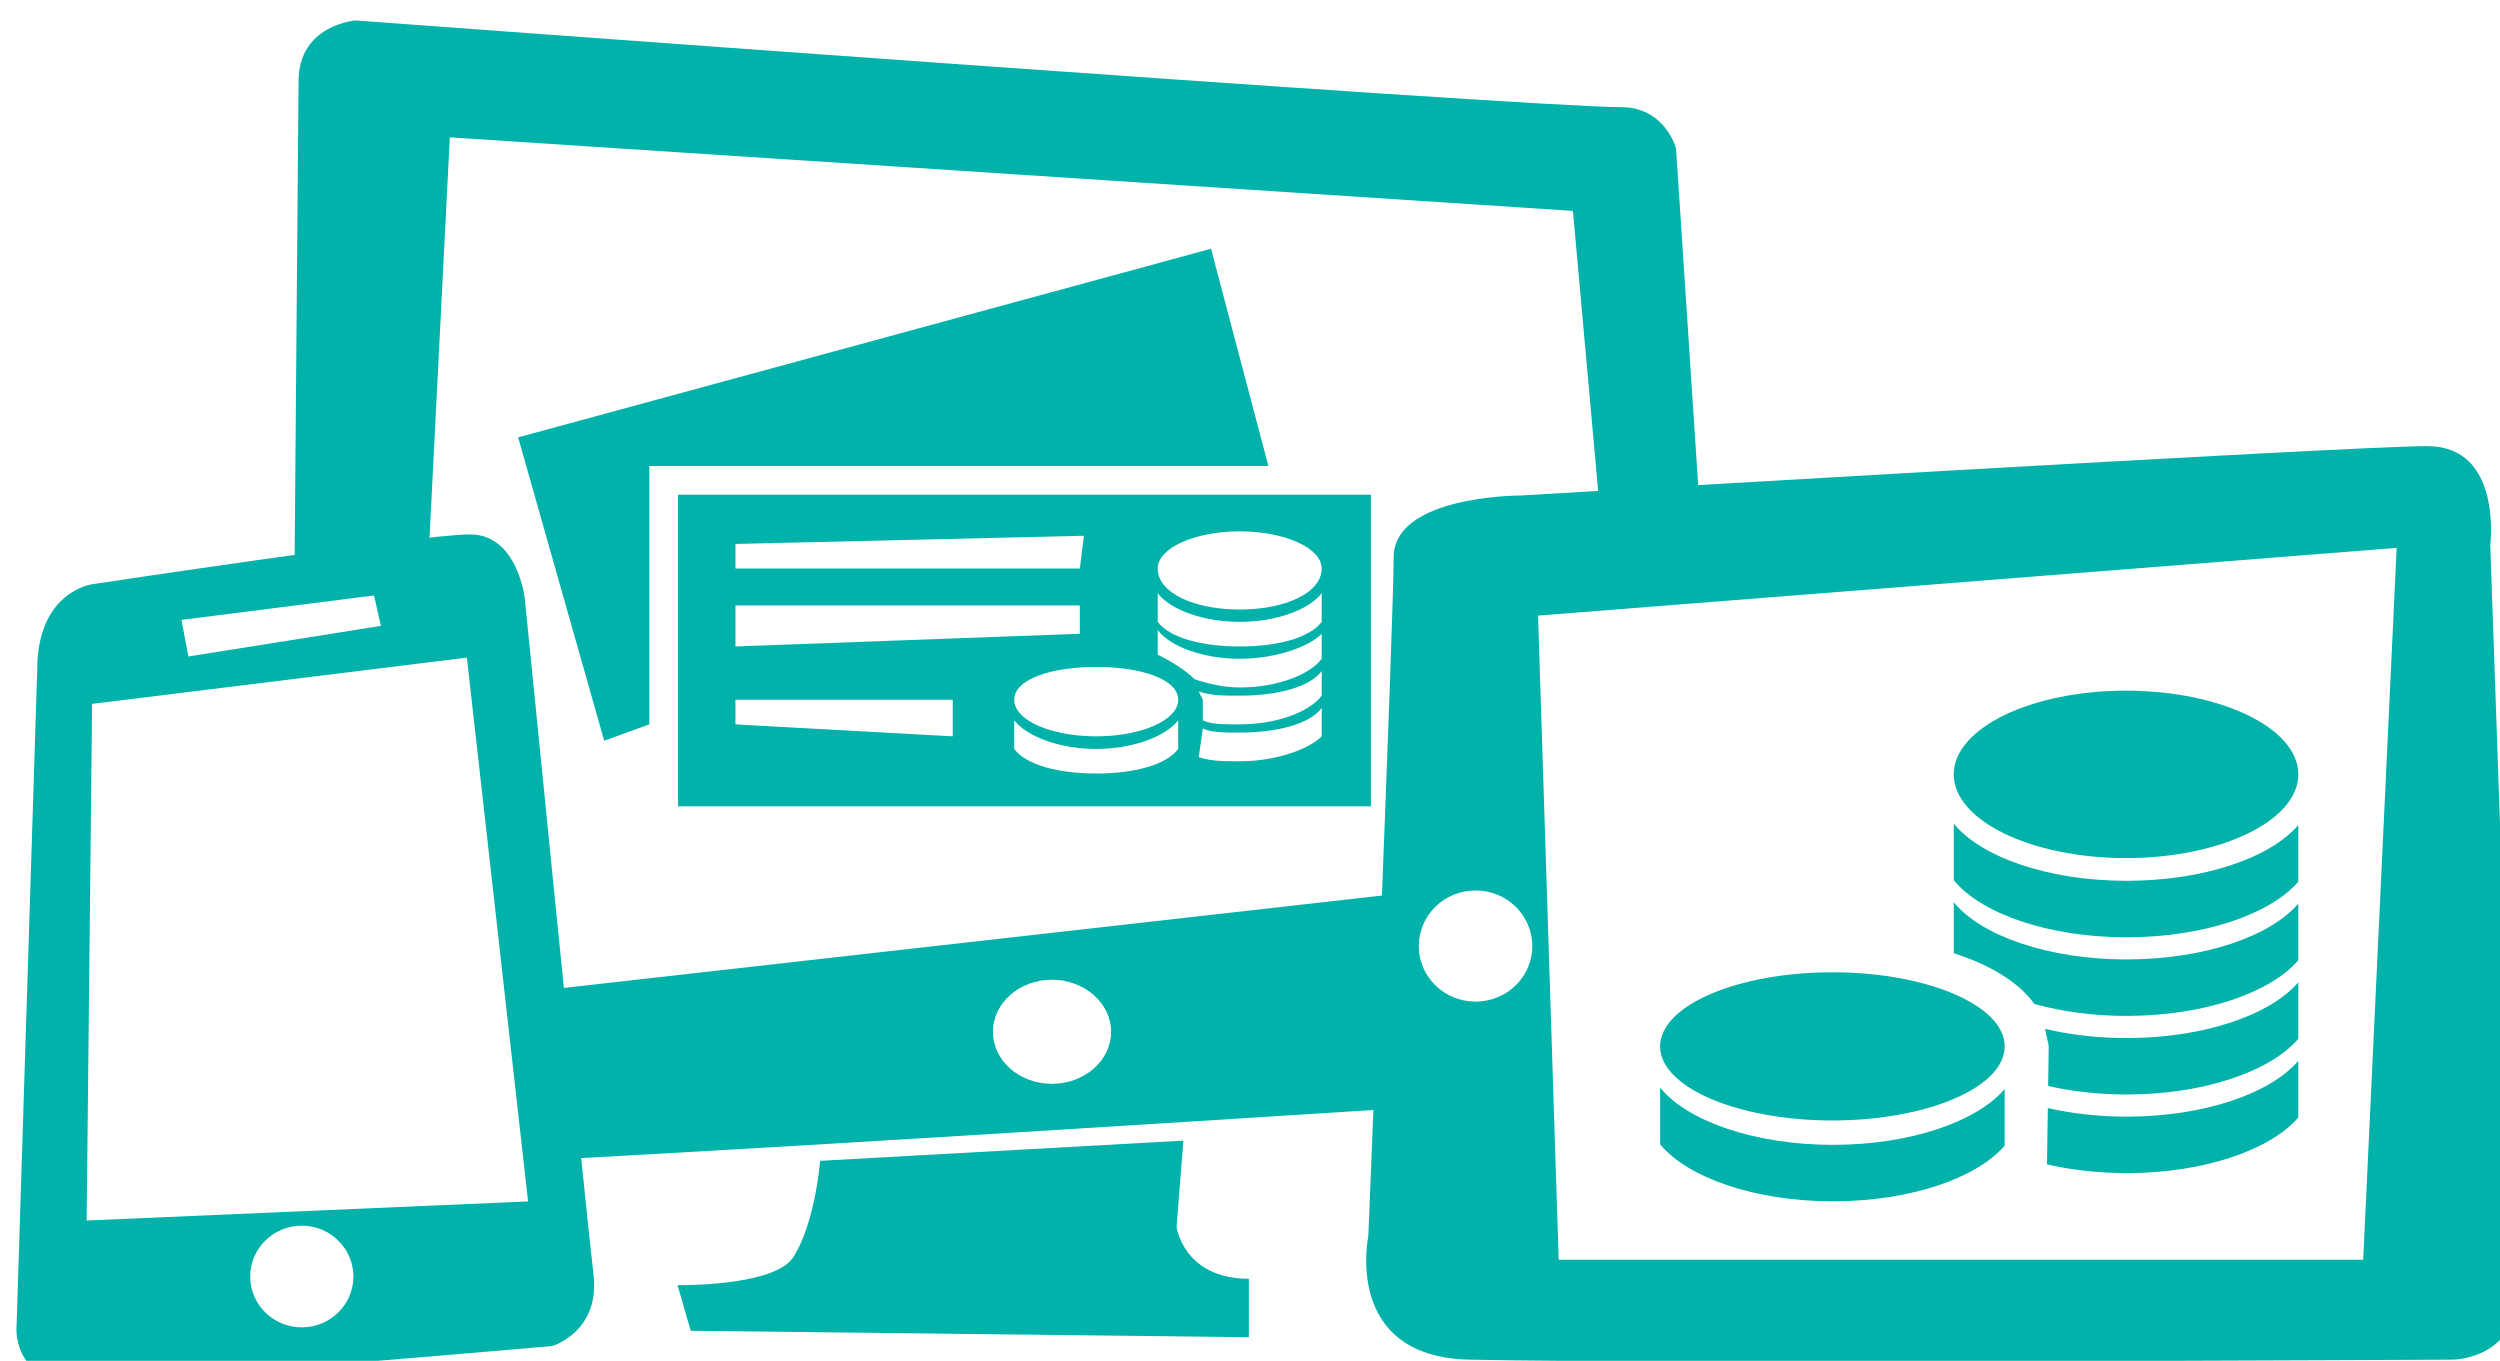 <?xml version="1.0" encoding="UTF-8" standalone="no"?>
<!-- Created with Inkscape (http://www.inkscape.org/) -->

<svg
   xmlns:dc="http://purl.org/dc/elements/1.1/"
   xmlns:cc="http://creativecommons.org/ns#"
   xmlns:rdf="http://www.w3.org/1999/02/22-rdf-syntax-ns#"
   xmlns:svg="http://www.w3.org/2000/svg"
   xmlns="http://www.w3.org/2000/svg"
   xmlns:sodipodi="http://sodipodi.sourceforge.net/DTD/sodipodi-0.dtd"
   xmlns:inkscape="http://www.inkscape.org/namespaces/inkscape"
   width="41.831mm"
   height="22.77mm"
   viewBox="0 0 158.1 86.059"
   id="svg20572"
   version="1.1"
   inkscape:version="0.91 r13725"
   sodipodi:docname="crea-picto-marketing.svg">
  <defs
     id="defs20574">
    <clipPath
       id="clipPath5702"
       clipPathUnits="userSpaceOnUse">
      <path
         inkscape:connector-curvature="0"
         id="path5704"
         d="m 0,841.89 595.28,0 L 595.28,0 0,0 Z" />
    </clipPath>
  </defs>
  <sodipodi:namedview
     id="base"
     pagecolor="#ececec"
     bordercolor="#666666"
     borderopacity="1.0"
     inkscape:pageopacity="0"
     inkscape:pageshadow="2"
     inkscape:zoom="2.8284271"
     inkscape:cx="91.776325"
     inkscape:cy="30.815753"
     inkscape:document-units="px"
     inkscape:current-layer="layer1"
     showgrid="false"
     fit-margin-top="0"
     fit-margin-left="0"
     fit-margin-right="0"
     fit-margin-bottom="0"
     inkscape:window-width="1680"
     inkscape:window-height="1001"
     inkscape:window-x="0"
     inkscape:window-y="23"
     inkscape:window-maximized="1"
     showguides="false"
     inkscape:snap-global="false"
     scale-x="1">
    <inkscape:grid
       type="xygrid"
       id="grid33125"
       originx="-19862.661"
       originy="8645.821" />
  </sodipodi:namedview>
  <g
     inkscape:label="Calque 1"
     inkscape:groupmode="layer"
     id="layer1"
     transform="translate(-19862.661,-9682.282)">
    <g
       style="fill:#00b2a9;fill-opacity:1"
       transform="matrix(0.885,0,0,0.885,12037.141,1267.336)"
       id="g19600">
      <g
         style="fill:#00b2a9;fill-opacity:1"
         id="g19602"
         transform="matrix(1.197,0,0,1.197,13539.946,12155.018)">
        <path
           inkscape:connector-curvature="0"
           style="fill:#00b2a9;fill-opacity:1;fill-rule:evenodd;stroke:none"
           d="m -3903.201,-2209.811 c 0,0 -3.412,0.249 -3.412,3.623 l -0.246,29.822 7.867,1.33 1.408,-27.797 67.047,4.391 1.836,20.391 5.879,-0.404 c -0.757,-11.449 -1.56,-23.725 -1.56,-23.725 0,0 -0.653,-2.455 -3.279,-2.455 -5.752,0 -75.539,-5.176 -75.539,-5.176 z m 62.811,52.066 -53.158,6.002 0.918,10.002 c 14.833,-0.788 36.316,-2.142 51.699,-3.125 z m -21.244,5.201 c 1.936,0 3.527,1.399 3.527,3.106 0,1.726 -1.591,3.107 -3.527,3.107 -1.956,0 -3.527,-1.382 -3.527,-3.107 0,-1.706 1.572,-3.106 3.527,-3.106 z m 7.842,9.604 -21.686,1.207 c 0,0 -0.286,3.683 -1.59,5.734 -1.112,1.783 -6.922,1.688 -6.922,1.688 l 0.787,2.723 33.32,0.385 0,-3.49 c -3.911,0 -4.314,-3.105 -4.314,-3.105 z"
           id="path19604"
           sodipodi:nodetypes="cccccccccsccccccsssssccccccccc" />
        <path
           inkscape:connector-curvature="0"
           id="path19606"
           style="fill:#00b2a9;fill-opacity:1;fill-rule:evenodd;stroke:none"
           d="m -3902.11,-2175.485 0.414,1.816 -11.495,1.828 -0.414,-2.184 z m -7.391,40.657 c 0,-1.667 1.379,-3.035 3.081,-3.035 1.701,0 3.081,1.368 3.081,3.035 0,1.678 -1.379,3.035 -3.081,3.035 -1.701,0 -3.081,-1.357 -3.081,-3.035 m -9.437,-34.185 22.373,-2.761 3.653,32.464 -26.352,1.14 z m -3.276,-2.035 -1.23,39.094 c 0,0 -0.414,3.402 3.69,3.402 4.104,0 28.289,-2.127 28.289,-2.127 0,0 2.862,-0.851 2.46,-4.253 -0.414,-3.391 -4.104,-40.37 -4.104,-40.37 0,0 -0.414,-3.828 -3.276,-3.828 -2.874,0 -22.553,2.977 -22.553,2.977 0,0 -3.276,0.425 -3.276,5.104"
           sodipodi:nodetypes="ccccccsssccccccccscccscc" />
        <path
           inkscape:connector-curvature="0"
           id="path19608"
           style="fill:#00b2a9;fill-opacity:1;fill-rule:evenodd;stroke:none"
           d="m -3836.35,-2151.238 c 1.874,0 3.388,-1.483 3.388,-3.31 0,-1.842 -1.514,-3.326 -3.388,-3.326 -1.873,0 -3.388,1.483 -3.388,3.326 0,1.827 1.514,3.31 3.388,3.31 m 52.99,15.41 1.998,-42.498 -51.257,4.044 1.232,38.454 z m 9.102,0.812 c 0.749,5.152 -3.763,5.152 -3.763,5.152 0,0 -47.666,0.25 -58.704,0 -7.557,-0.172 -6.027,-7.369 -6.027,-7.369 0,0 1.514,-36.846 1.514,-40.531 0,-3.685 7.525,-3.685 7.525,-3.685 0,0 49.664,-2.951 54.176,-2.951 4.512,0 3.763,5.902 3.763,5.902 z"
           sodipodi:nodetypes="csssccccccccccscscc" />
      </g>
      <g
         transform="matrix(1.744,0,0,-1.744,8200.827,10584.368)"
         id="g19610"
         style="fill:#00b2a9;fill-opacity:1">
        <g
           clip-path="url(#clipPath5702)"
           id="g19612"
           style="fill:#00b2a9;fill-opacity:1">
          <g
             transform="translate(450.048,569.983)"
             id="g19614"
             style="fill:#00b2a9;fill-opacity:1">
            <path
               style="fill:#00b2a9;fill-opacity:1;fill-rule:nonzero;stroke:none"
               d="M 124.691 39.688 C 119.057 39.688 114.475 41.914 114.475 44.65 C 114.475 47.387 119.057 49.615 124.691 49.615 C 130.324 49.615 134.908 47.387 134.908 44.65 C 134.908 41.914 130.324 39.688 124.691 39.688 z M 114.477 47.574 L 114.477 50.928 C 116.101 52.907 120.077 54.312 124.725 54.312 C 129.304 54.312 133.238 52.949 134.906 51.014 L 134.906 47.658 C 133.243 49.598 129.31 50.963 124.725 50.963 C 120.074 50.963 116.098 49.556 114.477 47.574 z M 114.477 52.236 L 114.477 55.258 C 116.573 55.922 118.29 56.932 119.258 58.266 C 120.869 58.714 122.734 58.973 124.725 58.973 C 129.304 58.973 133.238 57.61 134.906 55.676 L 134.906 52.318 C 133.243 54.258 129.31 55.625 124.725 55.625 C 120.074 55.625 116.098 54.218 114.477 52.236 z M 107.279 56.387 C 101.647 56.387 97.064 58.358 97.064 60.781 C 97.064 63.204 101.647 65.174 107.279 65.174 C 112.912 65.174 117.496 63.204 117.496 60.781 C 117.496 58.358 112.912 56.387 107.279 56.387 z M 134.906 56.982 C 133.243 58.921 129.31 60.287 124.725 60.287 C 122.99 60.287 121.348 60.089 119.889 59.742 L 120.107 60.752 L 120.107 60.783 L 120.072 63.129 C 121.486 63.45 123.061 63.633 124.725 63.633 C 129.304 63.633 133.238 62.27 134.906 60.336 L 134.906 56.982 z M 134.906 61.641 C 133.243 63.579 129.31 64.947 124.725 64.947 C 123.052 64.947 121.474 64.763 120.055 64.438 L 120.004 67.775 C 121.436 68.105 123.035 68.295 124.725 68.295 C 129.304 68.295 133.238 66.932 134.906 64.996 L 134.906 61.641 z M 97.064 63.229 L 97.064 66.584 C 98.69 68.563 102.668 69.967 107.312 69.967 C 111.894 69.967 115.826 68.602 117.494 66.668 L 117.494 63.312 C 115.831 65.252 111.898 66.619 107.312 66.619 C 102.662 66.619 98.686 65.21 97.064 63.229 z "
               transform="matrix(0.691,0,0,-0.691,-81.227,46.089)"
               id="path19616" />
          </g>
          <g
             transform="translate(442.985,571.016)"
             id="g19618"
             style="fill:#00b2a9;fill-opacity:1" />
          <g
             transform="translate(462.085,571.139)"
             id="g19622"
             style="fill:#00b2a9;fill-opacity:1" />
          <g
             transform="translate(462.085,574.361)"
             id="g19626"
             style="fill:#00b2a9;fill-opacity:1" />
          <g
             transform="translate(462.085,577.582)"
             id="g19630"
             style="fill:#00b2a9;fill-opacity:1" />
          <g
             transform="translate(462.085,580.806)"
             id="g19634"
             style="fill:#00b2a9;fill-opacity:1" />
          <g
             transform="translate(455.023,581.773)"
             id="g19638"
             style="fill:#00b2a9;fill-opacity:1" />
        </g>
      </g>
      <g
         id="g19642"
         transform="matrix(0.466,0,0,0.466,9672.449,7969.971)"
         style="fill:#00b2a9;fill-opacity:1">
        <g
           id="g19644"
           transform="matrix(3.701,0,0,-3.701,-1681.631,3377.269)"
           style="fill:#00b2a9;fill-opacity:1">
          <path
             style="fill:#00b2a9;fill-opacity:1;fill-rule:nonzero;stroke:none"
             d="M 70.703 12.953 L 29.633 24.133 L 34.734 42.115 L 37.41 41.145 L 37.41 27.535 L 37.41 25.832 L 39.109 25.832 L 74.104 25.832 L 70.703 12.953 z M 39.111 27.533 L 39.111 46.004 L 80.18 46.004 L 80.18 27.533 L 39.111 27.533 z M 72.404 29.703 C 75.077 29.703 77.264 30.693 77.264 31.908 C 77.264 33.367 75.077 34.338 72.404 34.338 C 69.731 34.338 67.543 33.367 67.543 31.908 C 67.543 30.693 69.731 29.703 72.404 29.703 z M 63.17 29.965 L 62.926 31.908 L 42.514 31.908 L 42.514 30.451 L 63.17 29.965 z M 67.543 33.367 C 68.272 34.338 70.218 35.068 72.404 35.068 C 74.59 35.068 76.536 34.338 77.264 33.367 L 77.264 35.068 C 76.536 36.039 74.59 36.527 72.404 36.527 C 70.218 36.527 68.272 36.039 67.543 35.068 L 67.543 33.367 z M 42.514 34.096 L 62.926 34.096 L 62.926 35.775 L 42.514 36.527 L 42.514 34.096 z M 67.543 35.555 C 68.272 36.527 70.218 37.256 72.404 37.256 C 74.59 37.256 76.536 36.526 77.264 35.775 L 77.264 37.256 C 76.536 38.227 74.59 38.957 72.404 38.957 C 71.432 38.957 70.458 38.714 69.73 38.471 C 69.244 37.984 68.515 37.497 67.543 37.012 L 67.543 35.555 z M 63.898 37.74 C 66.571 37.74 68.758 38.471 68.758 39.686 C 68.758 40.903 66.571 41.854 63.898 41.854 C 61.225 41.854 59.037 40.903 59.037 39.686 C 59.037 38.471 61.225 37.74 63.898 37.74 z M 77.264 37.984 L 77.264 39.443 C 76.536 40.416 74.59 41.145 72.404 41.145 C 71.432 41.145 70.704 41.145 70.217 40.902 L 70.217 39.686 L 69.975 39.197 C 70.705 39.443 71.432 39.443 72.404 39.443 C 74.59 39.443 76.536 38.957 77.264 37.984 z M 42.514 39.686 L 55.393 39.686 L 55.393 41.854 L 42.514 41.145 L 42.514 39.686 z M 77.264 40.172 L 77.264 41.854 C 76.536 42.601 74.59 43.332 72.404 43.332 C 71.432 43.332 70.705 43.332 69.975 43.086 L 70.217 41.385 C 70.704 41.631 71.432 41.631 72.404 41.631 C 74.59 41.631 76.536 41.144 77.264 40.172 z M 59.037 40.902 C 59.768 41.853 61.712 42.602 63.898 42.602 C 66.085 42.602 68.027 41.853 68.758 40.902 L 68.758 42.602 C 68.027 43.574 66.085 44.059 63.898 44.059 C 61.712 44.059 59.768 43.574 59.037 42.602 L 59.037 40.902 z "
             transform="matrix(0.699,0,0,-0.699,-26.157,19.253)"
             id="path19646" />
        </g>
        <g
           id="g19648"
           transform="matrix(3.701,0,0,-3.701,-1591.077,3394.876)"
           style="fill:#00b2a9;fill-opacity:1" />
      </g>
    </g>
  </g>
</svg>
